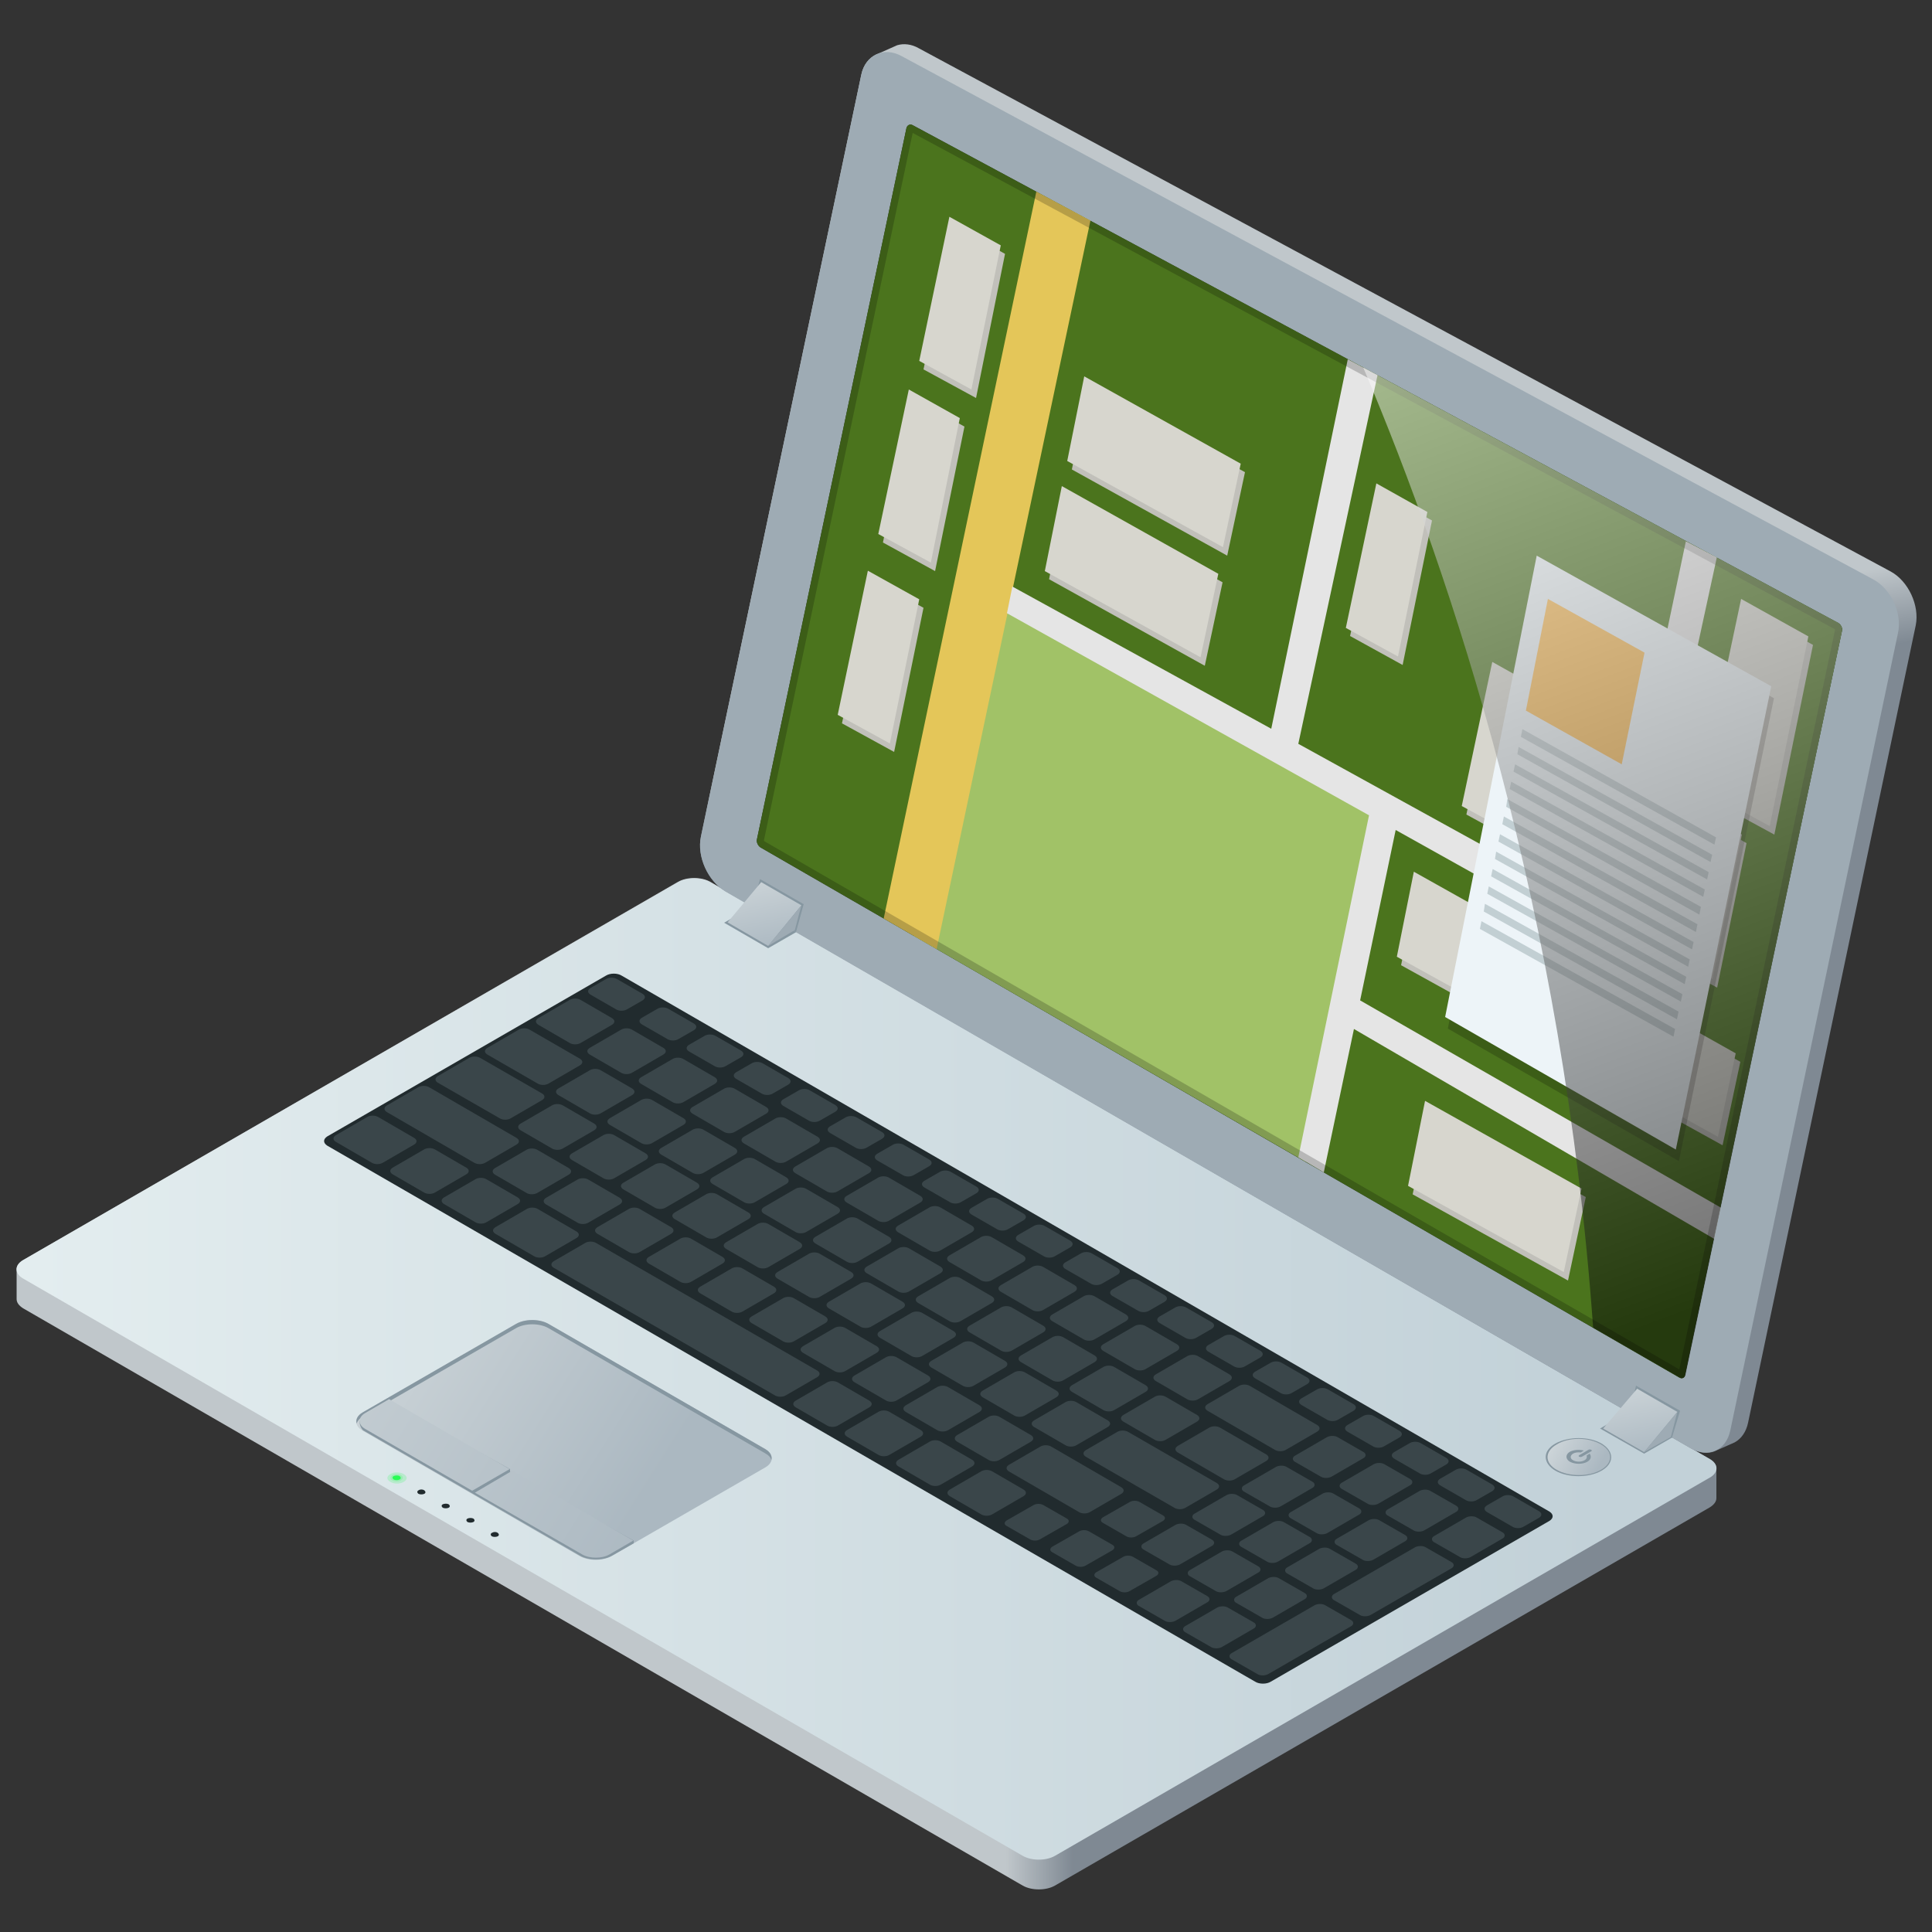 <?xml version="1.0" encoding="utf-8"?>
<!-- Generator: Adobe Illustrator 22.1.0, SVG Export Plug-In . SVG Version: 6.00 Build 0)  -->
<svg version="1.1" id="Laag_1" xmlns="http://www.w3.org/2000/svg" xmlns:xlink="http://www.w3.org/1999/xlink" x="0px" y="0px"
	 viewBox="0 0 500 500" style="enable-background:new 0 0 500 500;" xml:space="preserve">
<rect x="0" y="0" width="500" height="500" fill="#333333" stroke="none"/>
<style type="text/css">
	.st0{fill:url(#SVGID_1_);}
	.st1{fill:url(#SVGID_2_);}
	.st2{fill:#212B2E;}
	.st3{fill:url(#SVGID_3_);}
	.st4{fill:#8697A1;}
	.st5{fill:url(#SVGID_4_);}
	.st6{fill:url(#SVGID_5_);}
	.st7{fill:url(#SVGID_6_);}
	.st8{fill:#29FC55;}
	.st9{opacity:0.2;fill:#29FC55;}
	.st10{fill:#3A464A;}
	.st11{fill:url(#SVGID_7_);}
	.st12{fill:#9EABB4;}
	.st13{fill:url(#SVGID_8_);}
	.st14{fill:url(#SVGID_9_);}
	.st15{fill:#4B741D;}
	.st16{fill:#A1C267;}
	.st17{fill:#E4C659;}
	.st18{fill:#C1C0BA;}
	.st19{fill:#D7D6CE;}
	.st20{fill:#E5E5E5;}
	.st21{opacity:0.2;}
	.st22{fill:#EDF4F8;}
	.st23{fill:#C2CFD3;}
	.st24{fill:#FCBA4F;}
	.st25{opacity:0.5;fill:url(#SVGID_10_);}
</style>
<linearGradient id="SVGID_1_" gradientUnits="userSpaceOnUse" x1="86.439" y1="358.138" x2="103.766" y2="358.138" gradientTransform="matrix(-1 0 0 1 364.075 0)">
	<stop  offset="0" style="stop-color:#7F8993"/>
	<stop  offset="1" style="stop-color:#C0C7CB"/>
</linearGradient>
<path class="st0" d="M6,326.1l169.5-97.9c2.3-1.3,6-1.3,8.3,0l258.7,149.4c1.1,0.7,1.7,1.5,1.7,2.4v7.7c0,0.9-0.6,1.7-1.7,2.4
	L273,488c-2.3,1.3-6,1.3-8.3,0L6,338.6c-1.1-0.7-1.7-1.5-1.7-2.4v-7.8C4.3,327.7,4.8,326.8,6,326.1z"/>
<linearGradient id="SVGID_2_" gradientUnits="userSpaceOnUse" x1="356.56" y1="354.269" x2="-49.887" y2="354.269" gradientTransform="matrix(-1 0 0 1 364.075 0)">
	<stop  offset="0" style="stop-color:#E3EDEF"/>
	<stop  offset="1" style="stop-color:#C2D1D8"/>
</linearGradient>
<path class="st1" d="M6,326.1c-2.3,1.3-2.3,3.5,0,4.8l258.7,149.4c2.3,1.3,6,1.3,8.3,0l169.5-97.9c2.3-1.3,2.3-3.5,0-4.8
	L183.8,228.3c-2.3-1.3-6-1.3-8.3,0L6,326.1z"/>
<path class="st2" d="M84.7,294.1c-1.1,0.7-1.1,1.7,0,2.4l240.1,138.7c1.1,0.7,3,0.7,4.1,0l72.1-41.6c1.1-0.7,1.1-1.7,0-2.4
	L160.9,252.5c-1.1-0.7-3-0.7-4.1,0L84.7,294.1z"/>
<linearGradient id="SVGID_3_" gradientUnits="userSpaceOnUse" x1="264.973" y1="343.002" x2="196.755" y2="386.093" gradientTransform="matrix(-1 0 0 1 364.075 0)">
	<stop  offset="0" style="stop-color:#CCD4D8"/>
	<stop  offset="1" style="stop-color:#ABB8C1"/>
</linearGradient>
<path class="st3" d="M93.9,365.5c-2.3,1.3-2.3,3.5,0,4.8l56.1,32.4c2.3,1.3,6,1.3,8.3,0l39.7-22.9c2.3-1.3,2.3-3.5,0-4.8l-56.1-32.4
	c-2.3-1.3-6-1.3-8.3,0L93.9,365.5z"/>
<path class="st4" d="M198,376.1l-56.1-32.4c-2.3-1.3-6-1.3-8.3,0l-39.7,22.9c-0.9,0.5-1.4,1.2-1.6,1.8c-0.3-1,0.2-2.1,1.6-2.9
	l39.7-22.9c2.3-1.3,6-1.3,8.3,0L198,375c1.4,0.8,1.9,1.9,1.6,2.9C199.5,377.2,198.9,376.6,198,376.1z"/>
<path class="st4" d="M93.1,367.8c0-0.3,0.5-0.8,1.5-1.3l6.2-3.6l31.2,17.3v0.7l32,17.8v0.7l-5.6,3.2c-2.3,1.3-6,1.3-8.3,0
	l-56.1-32.4c0,0-0.1,0-0.1-0.1C93.3,369.5,93,368.4,93.1,367.8z"/>
<linearGradient id="SVGID_4_" gradientUnits="userSpaceOnUse" x1="303.885" y1="342.066" x2="195.638" y2="409.408" gradientTransform="matrix(-1 0 0 1 364.075 0)">
	<stop  offset="0" style="stop-color:#CCD4D8"/>
	<stop  offset="1" style="stop-color:#ABB8C1"/>
</linearGradient>
<path class="st5" d="M131.9,380.2l-9.7,5.6l-27.7-16c-1.9-1.1-1.9-3,0-4.1l6.2-3.6L131.9,380.2z"/>
<linearGradient id="SVGID_5_" gradientUnits="userSpaceOnUse" x1="302.551" y1="341.556" x2="195.095" y2="408.406" gradientTransform="matrix(-1 0 0 1 364.075 0)">
	<stop  offset="0" style="stop-color:#CCD4D8"/>
	<stop  offset="1" style="stop-color:#ABB8C1"/>
</linearGradient>
<path class="st6" d="M132.6,380.6l31.3,18.1l-6.2,3.6c-1.9,1.1-5.1,1.1-7,0l-27.8-16L132.6,380.6z"/>
<g>
	<path class="st4" d="M402.5,373.6c-3.3,1.9-3.3,5,0,7c3.3,1.9,8.7,1.9,12,0c3.3-1.9,3.3-5,0-7C411.3,371.7,405.9,371.7,402.5,373.6
		z"/>
	
		<linearGradient id="SVGID_6_" gradientUnits="userSpaceOnUse" x1="-38.331" y1="373.528" x2="-49.546" y2="379.958" gradientTransform="matrix(-1 0 0 1 364.075 0)">
		<stop  offset="0" style="stop-color:#CCD4D8"/>
		<stop  offset="1" style="stop-color:#ABB8C1"/>
	</linearGradient>
	<path class="st7" d="M402.9,373.8c-3.2,1.8-3.2,4.8,0,6.6c3.2,1.8,8.3,1.8,11.4,0c3.2-1.8,3.2-4.8,0-6.6
		C411.1,371.9,406,371.9,402.9,373.8z"/>
	<g>
		<path class="st4" d="M409.9,375.4l-0.8,0.5c-0.7-0.1-1.5,0-2,0.3c-0.8,0.5-0.8,1.3,0,1.7c0.8,0.5,2.2,0.5,3,0
			c0.5-0.3,0.7-0.8,0.5-1.2l0.8-0.5c0.5,0.7,0.4,1.5-0.6,2.1c-1.2,0.7-3.2,0.7-4.5,0c-1.2-0.7-1.2-1.9,0-2.6
			C407.3,375.2,408.7,375.1,409.9,375.4z"/>
		<path class="st4" d="M411.8,375.2c0.2,0.1,0.2,0.3,0,0.4l-2.4,1.4c-0.2,0.1-0.5,0.1-0.7,0c-0.2-0.1-0.2-0.3,0-0.4l2.4-1.4
			C411.2,375.1,411.6,375.1,411.8,375.2z"/>
	</g>
</g>
<polygon class="st4" points="187.4,238.8 198.8,245.4 206.1,241.2 194.7,234.6 "/>
<polygon class="st4" points="414.1,369.7 425.5,376.2 432.8,372 421.4,365.4 "/>
<path class="st2" d="M127.3,396.7c-0.4,0.2-0.4,0.6,0,0.9c0.4,0.2,1.1,0.2,1.5,0c0.4-0.2,0.4-0.6,0-0.9
	C128.4,396.4,127.8,396.4,127.3,396.7z"/>
<path class="st8" d="M101.9,382c-0.4,0.2-0.4,0.6,0,0.9c0.4,0.2,1.1,0.2,1.5,0c0.4-0.2,0.4-0.6,0-0.9
	C103,381.8,102.4,381.8,101.9,382z"/>
<path class="st9" d="M101.5,381.8c-0.6,0.4-0.6,1,0,1.3c0.6,0.4,1.7,0.4,2.3,0c0.6-0.4,0.6-1,0-1.3
	C103.2,381.4,102.2,381.4,101.5,381.8z"/>
<path class="st9" d="M101,381.5c-1,0.6-1,1.4,0,2c1,0.6,2.5,0.6,3.5,0c1-0.6,1-1.4,0-2C103.5,380.9,101.9,380.9,101,381.5z"/>
<path class="st2" d="M121,393c-0.4,0.2-0.4,0.6,0,0.9c0.4,0.2,1.1,0.2,1.5,0c0.4-0.2,0.4-0.6,0-0.9C122.1,392.8,121.4,392.8,121,393
	z"/>
<path class="st2" d="M114.6,389.3c-0.4,0.2-0.4,0.6,0,0.9c0.4,0.2,1.1,0.2,1.5,0c0.4-0.2,0.4-0.6,0-0.9
	C115.7,389.1,115.1,389.1,114.6,389.3z"/>
<path class="st2" d="M108.3,385.7c-0.4,0.2-0.4,0.6,0,0.9c0.4,0.2,1.1,0.2,1.5,0c0.4-0.2,0.4-0.6,0-0.9
	C109.4,385.4,108.7,385.4,108.3,385.7z"/>
<g>
	<path class="st10" d="M155.5,288.1c-0.8,0.5-2.1,0.5-2.9,0l-8.1-4.7c-0.8-0.5-0.8-1.2,0-1.7l8.1-4.7c0.8-0.5,2.1-0.5,2.9,0l8.1,4.7
		c0.8,0.5,0.8,1.2,0,1.7L155.5,288.1z"/>
	<path class="st10" d="M168.8,295.8c-0.8,0.5-2.1,0.5-2.9,0l-8.1-4.7c-0.8-0.5-0.8-1.2,0-1.7l8.1-4.7c0.8-0.5,2.1-0.5,2.9,0l8.1,4.7
		c0.8,0.5,0.8,1.2,0,1.7L168.8,295.8z"/>
	<path class="st10" d="M182.1,303.5c-0.8,0.5-2.1,0.5-2.9,0l-8.1-4.7c-0.8-0.5-0.8-1.2,0-1.7l8.1-4.7c0.8-0.5,2.1-0.5,2.9,0l8.1,4.7
		c0.8,0.5,0.8,1.2,0,1.7L182.1,303.5z"/>
	<path class="st10" d="M195.4,311.1c-0.8,0.5-2.1,0.5-2.9,0l-8.1-4.7c-0.8-0.5-0.8-1.2,0-1.7l8.1-4.7c0.8-0.5,2.1-0.5,2.9,0l8.1,4.7
		c0.8,0.5,0.8,1.2,0,1.7L195.4,311.1z"/>
	<path class="st10" d="M208.7,318.8c-0.8,0.5-2.1,0.5-2.9,0l-8.1-4.7c-0.8-0.5-0.8-1.2,0-1.7l8.1-4.7c0.8-0.5,2.1-0.5,2.9,0l8.1,4.7
		c0.8,0.5,0.8,1.2,0,1.7L208.7,318.8z"/>
	<path class="st10" d="M222,326.5c-0.8,0.5-2.1,0.5-2.9,0l-8.1-4.7c-0.8-0.5-0.8-1.2,0-1.7l8.1-4.7c0.8-0.5,2.1-0.5,2.9,0l8.1,4.7
		c0.8,0.5,0.8,1.2,0,1.7L222,326.5z"/>
	<path class="st10" d="M235.3,334.2c-0.8,0.5-2.1,0.5-2.9,0l-8.1-4.7c-0.8-0.5-0.8-1.2,0-1.7l8.1-4.7c0.8-0.5,2.1-0.5,2.9,0l8.1,4.7
		c0.8,0.5,0.8,1.2,0,1.7L235.3,334.2z"/>
	<path class="st10" d="M248.6,341.9c-0.8,0.5-2.1,0.5-2.9,0l-8.1-4.7c-0.8-0.5-0.8-1.2,0-1.7l8.1-4.7c0.8-0.5,2.1-0.5,2.9,0l8.1,4.7
		c0.8,0.5,0.8,1.2,0,1.7L248.6,341.9z"/>
	<path class="st10" d="M261.9,349.5c-0.8,0.5-2.1,0.5-2.9,0l-8.1-4.7c-0.8-0.5-0.8-1.2,0-1.7l8.1-4.7c0.8-0.5,2.1-0.5,2.9,0l8.1,4.7
		c0.8,0.5,0.8,1.2,0,1.7L261.9,349.5z"/>
	<path class="st10" d="M275.2,357.2c-0.8,0.5-2.1,0.5-2.9,0l-8.1-4.7c-0.8-0.5-0.8-1.2,0-1.7l8.1-4.7c0.8-0.5,2.1-0.5,2.9,0l8.1,4.7
		c0.8,0.5,0.8,1.2,0,1.7L275.2,357.2z"/>
	<path class="st10" d="M288.4,364.9c-0.8,0.5-2.1,0.5-2.9,0l-8.1-4.7c-0.8-0.5-0.8-1.2,0-1.7l8.1-4.7c0.8-0.5,2.1-0.5,2.9,0l8.1,4.7
		c0.8,0.5,0.8,1.2,0,1.7L288.4,364.9z"/>
	<path class="st10" d="M301.7,372.6c-0.8,0.5-2.1,0.5-2.9,0l-8.1-4.7c-0.8-0.5-0.8-1.2,0-1.7l8.1-4.7c0.8-0.5,2.1-0.5,2.9,0l8.1,4.7
		c0.8,0.5,0.8,1.2,0,1.7L301.7,372.6z"/>
	<path class="st10" d="M319.6,382.8c-0.8,0.5-2.1,0.5-2.9,0l-11.9-6.9c-0.8-0.5-0.8-1.2,0-1.7l8.1-4.7c0.8-0.5,2.1-0.5,2.9,0
		l11.9,6.9c0.8,0.5,0.8,1.2,0,1.7L319.6,382.8z"/>
	<path class="st10" d="M150.3,269.9c-0.8,0.5-2.1,0.5-2.9,0l-8.1-4.7c-0.8-0.5-0.8-1.2,0-1.7l8.1-4.7c0.8-0.5,2.1-0.5,2.9,0l8.1,4.7
		c0.8,0.5,0.8,1.2,0,1.7L150.3,269.9z"/>
	<path class="st10" d="M163.6,277.6c-0.8,0.5-2.1,0.5-2.9,0l-8.1-4.7c-0.8-0.5-0.8-1.2,0-1.7l8.1-4.7c0.8-0.5,2.1-0.5,2.9,0l8.1,4.7
		c0.8,0.5,0.8,1.2,0,1.7L163.6,277.6z"/>
	<path class="st10" d="M175.6,268.9c-0.8,0.5-2.1,0.5-2.9,0l-6.6-3.8c-0.8-0.5-0.8-1.2,0-1.7l4-2.3c0.8-0.5,2.1-0.5,2.9,0l6.6,3.8
		c0.8,0.5,0.8,1.2,0,1.7L175.6,268.9z"/>
	<path class="st10" d="M162.3,261.2c-0.8,0.5-2.1,0.5-2.9,0l-6.6-3.8c-0.8-0.5-0.8-1.2,0-1.7l4-2.3c0.8-0.5,2.1-0.5,2.9,0l6.6,3.8
		c0.8,0.5,0.8,1.2,0,1.7L162.3,261.2z"/>
	<path class="st10" d="M187.8,275.9c-0.8,0.5-2.1,0.5-2.9,0l-6.6-3.8c-0.8-0.5-0.8-1.2,0-1.7l4-2.3c0.8-0.5,2.1-0.5,2.9,0l6.6,3.8
		c0.8,0.5,0.8,1.2,0,1.7L187.8,275.9z"/>
	<path class="st10" d="M200,283c-0.8,0.5-2.1,0.5-2.9,0l-6.6-3.8c-0.8-0.5-0.8-1.2,0-1.7l4-2.3c0.8-0.5,2.1-0.5,2.9,0l6.6,3.8
		c0.8,0.5,0.8,1.2,0,1.7L200,283z"/>
	<path class="st10" d="M212.2,290c-0.8,0.5-2.1,0.5-2.9,0l-6.6-3.8c-0.8-0.5-0.8-1.2,0-1.7l4-2.3c0.8-0.5,2.1-0.5,2.9,0l6.6,3.8
		c0.8,0.5,0.8,1.2,0,1.7L212.2,290z"/>
	<path class="st10" d="M224.3,297c-0.8,0.5-2.1,0.5-2.9,0l-6.6-3.8c-0.8-0.5-0.8-1.2,0-1.7l4-2.3c0.8-0.5,2.1-0.5,2.9,0l6.6,3.8
		c0.8,0.5,0.8,1.2,0,1.7L224.3,297z"/>
	<path class="st10" d="M236.5,304.1c-0.8,0.5-2.1,0.5-2.9,0l-6.6-3.8c-0.8-0.5-0.8-1.2,0-1.7l4-2.3c0.8-0.5,2.1-0.5,2.9,0l6.6,3.8
		c0.8,0.5,0.8,1.2,0,1.7L236.5,304.1z"/>
	<path class="st10" d="M248.7,311.1c-0.8,0.5-2.1,0.5-2.9,0l-6.6-3.8c-0.8-0.5-0.8-1.2,0-1.7l4-2.3c0.8-0.5,2.1-0.5,2.9,0l6.6,3.8
		c0.8,0.5,0.8,1.2,0,1.7L248.7,311.1z"/>
	<path class="st10" d="M260.9,318.1c-0.8,0.5-2.1,0.5-2.9,0l-6.6-3.8c-0.8-0.5-0.8-1.2,0-1.7l4-2.3c0.8-0.5,2.1-0.5,2.9,0l6.6,3.8
		c0.8,0.5,0.8,1.2,0,1.7L260.9,318.1z"/>
	<path class="st10" d="M273,325.1c-0.8,0.5-2.1,0.5-2.9,0l-6.6-3.8c-0.8-0.5-0.8-1.2,0-1.7l4-2.3c0.8-0.5,2.1-0.5,2.9,0l6.6,3.8
		c0.8,0.5,0.8,1.2,0,1.7L273,325.1z"/>
	<path class="st10" d="M285.2,332.2c-0.8,0.5-2.1,0.5-2.9,0l-6.6-3.8c-0.8-0.5-0.8-1.2,0-1.7l4-2.3c0.8-0.5,2.1-0.5,2.9,0l6.6,3.8
		c0.8,0.5,0.8,1.2,0,1.7L285.2,332.2z"/>
	<path class="st10" d="M297.4,339.2c-0.8,0.5-2.1,0.5-2.9,0l-6.6-3.8c-0.8-0.5-0.8-1.2,0-1.7l4-2.3c0.8-0.5,2.1-0.5,2.9,0l6.6,3.8
		c0.8,0.5,0.8,1.2,0,1.7L297.4,339.2z"/>
	<path class="st10" d="M309.6,346.2c-0.8,0.5-2.1,0.5-2.9,0l-6.6-3.8c-0.8-0.5-0.8-1.2,0-1.7l4-2.3c0.8-0.5,2.1-0.5,2.9,0l6.6,3.8
		c0.8,0.5,0.8,1.2,0,1.7L309.6,346.2z"/>
	<path class="st10" d="M322.2,353.6c-0.8,0.5-2.1,0.5-2.9,0l-6.6-3.8c-0.8-0.5-0.8-1.2,0-1.7l4-2.3c0.8-0.5,2.1-0.5,2.9,0l6.6,3.8
		c0.8,0.5,0.8,1.2,0,1.7L322.2,353.6z"/>
	<path class="st10" d="M334.3,360.5c-0.8,0.5-2.1,0.5-2.9,0l-6.6-3.8c-0.8-0.5-0.8-1.2,0-1.7l4-2.3c0.8-0.5,2.1-0.5,2.9,0l6.6,3.8
		c0.8,0.5,0.8,1.2,0,1.7L334.3,360.5z"/>
	<path class="st10" d="M346.3,367.4c-0.8,0.5-2.1,0.5-2.9,0l-6.6-3.8c-0.8-0.5-0.8-1.2,0-1.7l4-2.3c0.8-0.5,2.1-0.5,2.9,0l6.6,3.8
		c0.8,0.5,0.8,1.2,0,1.7L346.3,367.4z"/>
	<path class="st10" d="M358.2,374.3c-0.8,0.5-2.1,0.5-2.9,0l-6.6-3.8c-0.8-0.5-0.8-1.2,0-1.7l4-2.3c0.8-0.5,2.1-0.5,2.9,0l6.6,3.8
		c0.8,0.5,0.8,1.2,0,1.7L358.2,374.3z"/>
	<path class="st10" d="M370.3,381.3c-0.8,0.5-2.1,0.5-2.9,0l-6.6-3.8c-0.8-0.5-0.8-1.2,0-1.7l4-2.3c0.8-0.5,2.1-0.5,2.9,0l6.6,3.8
		c0.8,0.5,0.8,1.2,0,1.7L370.3,381.3z"/>
	<path class="st10" d="M382.2,388.2c-0.8,0.5-2.1,0.5-2.9,0l-6.6-3.8c-0.8-0.5-0.8-1.2,0-1.7l4-2.3c0.8-0.5,2.1-0.5,2.9,0l6.6,3.8
		c0.8,0.5,0.8,1.2,0,1.7L382.2,388.2z"/>
	<path class="st10" d="M394.3,395.1c-0.8,0.5-2.1,0.5-2.9,0l-6.6-3.8c-0.8-0.5-0.8-1.2,0-1.7l4-2.3c0.8-0.5,2.1-0.5,2.9,0l6.6,3.8
		c0.8,0.5,0.8,1.2,0,1.7L394.3,395.1z"/>
	<path class="st10" d="M176.9,285.2c-0.8,0.5-2.1,0.5-2.9,0l-8.1-4.7c-0.8-0.5-0.8-1.2,0-1.7l8.1-4.7c0.8-0.5,2.1-0.5,2.9,0l8.1,4.7
		c0.8,0.5,0.8,1.2,0,1.7L176.9,285.2z"/>
	<path class="st10" d="M190.2,292.9c-0.8,0.5-2.1,0.5-2.9,0l-8.1-4.7c-0.8-0.5-0.8-1.2,0-1.7l8.1-4.7c0.8-0.5,2.1-0.5,2.9,0l8.1,4.7
		c0.8,0.5,0.8,1.2,0,1.7L190.2,292.9z"/>
	<path class="st10" d="M203.5,300.6c-0.8,0.5-2.1,0.5-2.9,0l-8.1-4.7c-0.8-0.5-0.8-1.2,0-1.7l8.1-4.7c0.8-0.5,2.1-0.5,2.9,0l8.1,4.7
		c0.8,0.5,0.8,1.2,0,1.7L203.5,300.6z"/>
	<path class="st10" d="M216.8,308.3c-0.8,0.5-2.1,0.5-2.9,0l-8.1-4.7c-0.8-0.5-0.8-1.2,0-1.7l8.1-4.7c0.8-0.5,2.1-0.5,2.9,0l8.1,4.7
		c0.8,0.5,0.8,1.2,0,1.7L216.8,308.3z"/>
	<path class="st10" d="M230.1,315.9c-0.8,0.5-2.1,0.5-2.9,0l-8.1-4.7c-0.8-0.5-0.8-1.2,0-1.7l8.1-4.7c0.8-0.5,2.1-0.5,2.9,0l8.1,4.7
		c0.8,0.5,0.8,1.2,0,1.7L230.1,315.9z"/>
	<path class="st10" d="M243.4,323.6c-0.8,0.5-2.1,0.5-2.9,0l-8.1-4.7c-0.8-0.5-0.8-1.2,0-1.7l8.1-4.7c0.8-0.5,2.1-0.5,2.9,0l8.1,4.7
		c0.8,0.5,0.8,1.2,0,1.7L243.4,323.6z"/>
	<path class="st10" d="M256.7,331.3c-0.8,0.5-2.1,0.5-2.9,0l-8.1-4.7c-0.8-0.5-0.8-1.2,0-1.7l8.1-4.7c0.8-0.5,2.1-0.5,2.9,0l8.1,4.7
		c0.8,0.5,0.8,1.2,0,1.7L256.7,331.3z"/>
	<path class="st10" d="M270,339c-0.8,0.5-2.1,0.5-2.9,0l-8.1-4.7c-0.8-0.5-0.8-1.2,0-1.7l8.1-4.7c0.8-0.5,2.1-0.5,2.9,0l8.1,4.7
		c0.8,0.5,0.8,1.2,0,1.7L270,339z"/>
	<path class="st10" d="M283.3,346.6c-0.8,0.5-2.1,0.5-2.9,0l-8.1-4.7c-0.8-0.5-0.8-1.2,0-1.7l8.1-4.7c0.8-0.5,2.1-0.5,2.9,0l8.1,4.7
		c0.8,0.5,0.8,1.2,0,1.7L283.3,346.6z"/>
	<path class="st10" d="M296.5,354.3c-0.8,0.5-2.1,0.5-2.9,0l-8.1-4.7c-0.8-0.5-0.8-1.2,0-1.7l8.1-4.7c0.8-0.5,2.1-0.5,2.9,0l8.1,4.7
		c0.8,0.5,0.8,1.2,0,1.7L296.5,354.3z"/>
	<path class="st10" d="M310.1,362.1c-0.8,0.5-2.1,0.5-2.9,0l-8.1-4.7c-0.8-0.5-0.8-1.2,0-1.7l8.1-4.7c0.8-0.5,2.1-0.5,2.9,0l8.1,4.7
		c0.8,0.5,0.8,1.2,0,1.7L310.1,362.1z"/>
	<path class="st10" d="M344.7,382.1c-0.8,0.5-2.1,0.5-2.8,0.1l-6.8-3.9c-0.7-0.4-0.7-1.2,0.1-1.6l8.1-4.7c0.8-0.5,2.1-0.5,2.8-0.1
		l6.8,3.9c0.7,0.4,0.7,1.2-0.1,1.6L344.7,382.1z"/>
	<path class="st10" d="M356.8,389.1c-0.8,0.5-2.1,0.5-2.8,0.1l-6.8-3.9c-0.7-0.4-0.7-1.2,0.1-1.6l8.1-4.7c0.8-0.5,2.1-0.5,2.8-0.1
		l6.8,3.9c0.7,0.4,0.7,1.2-0.1,1.6L356.8,389.1z"/>
	<path class="st10" d="M368.7,396c-0.8,0.5-2.1,0.5-2.8,0.1l-6.8-3.9c-0.7-0.4-0.7-1.2,0.1-1.6l8.1-4.7c0.8-0.5,2.1-0.5,2.8-0.1
		l6.8,3.9c0.7,0.4,0.7,1.2-0.1,1.6L368.7,396z"/>
	<path class="st10" d="M380.7,402.9c-0.8,0.5-2.1,0.5-2.8,0.1l-6.8-3.9c-0.7-0.4-0.7-1.2,0.1-1.6l8.1-4.7c0.8-0.5,2.1-0.5,2.8-0.1
		l6.8,3.9c0.7,0.4,0.7,1.2-0.1,1.6L380.7,402.9z"/>
	<path class="st10" d="M331.5,389.8c-0.8,0.5-2.1,0.5-2.8,0.1l-6.8-3.9c-0.7-0.4-0.7-1.2,0.1-1.6l8.1-4.7c0.8-0.5,2.1-0.5,2.8-0.1
		l6.8,3.9c0.7,0.4,0.7,1.2-0.1,1.6L331.5,389.8z"/>
	<path class="st10" d="M343.6,396.7c-0.8,0.5-2.1,0.5-2.8,0.1l-6.8-3.9c-0.7-0.4-0.7-1.2,0.1-1.6l8.1-4.7c0.8-0.5,2.1-0.5,2.8-0.1
		l6.8,3.9c0.7,0.4,0.7,1.2-0.1,1.6L343.6,396.7z"/>
	<path class="st10" d="M355.5,403.6c-0.8,0.5-2.1,0.5-2.8,0.1l-6.8-3.9c-0.7-0.4-0.7-1.2,0.1-1.6l8.1-4.7c0.8-0.5,2.1-0.5,2.8-0.1
		l6.8,3.9c0.7,0.4,0.7,1.2-0.1,1.6L355.5,403.6z"/>
	<path class="st10" d="M318.7,397.1c-0.8,0.5-2.1,0.5-2.8,0.1l-6.8-3.9c-0.7-0.4-0.7-1.2,0.1-1.6l8.1-4.7c0.8-0.5,2.1-0.5,2.8-0.1
		l6.8,3.9c0.7,0.4,0.7,1.2-0.1,1.6L318.7,397.1z"/>
	<path class="st10" d="M330.8,404.1c-0.8,0.5-2.1,0.5-2.8,0.1l-6.8-3.9c-0.7-0.4-0.7-1.2,0.1-1.6l8.1-4.7c0.8-0.5,2.1-0.5,2.8-0.1
		l6.8,3.9c0.7,0.4,0.7,1.2-0.1,1.6L330.8,404.1z"/>
	<path class="st10" d="M342.7,411c-0.8,0.5-2.1,0.5-2.8,0.1l-6.8-3.9c-0.7-0.4-0.7-1.2,0.1-1.6l8.1-4.7c0.8-0.5,2.1-0.5,2.8-0.1
		l6.8,3.9c0.7,0.4,0.7,1.2-0.1,1.6L342.7,411z"/>
	<path class="st10" d="M354.8,417.9c-0.8,0.5-2.1,0.5-2.8,0.1l-6.8-3.9c-0.7-0.4-0.7-1.2,0.1-1.6l20.8-12c0.8-0.5,2.1-0.5,2.8-0.1
		l6.8,3.9c0.7,0.4,0.7,1.2-0.1,1.6L354.8,417.9z"/>
	<path class="st10" d="M305.5,404.8c-0.8,0.5-2.1,0.5-2.8,0.1l-6.8-3.9c-0.7-0.4-0.7-1.2,0.1-1.6l8.1-4.7c0.8-0.5,2.1-0.5,2.8-0.1
		l6.8,3.9c0.7,0.4,0.7,1.2-0.1,1.6L305.5,404.8z"/>
	<path class="st10" d="M294,397.6c-0.7,0.4-1.8,0.4-2.5,0l-6.1-3.5c-0.7-0.4-0.6-1,0-1.4l7-4c0.7-0.4,1.8-0.4,2.5,0l6.1,3.5
		c0.7,0.4,0.6,1,0,1.4L294,397.6z"/>
	<path class="st10" d="M280.9,405.2c-0.7,0.4-1.8,0.4-2.5,0l-6.1-3.5c-0.7-0.4-0.6-1,0-1.4l7-4c0.7-0.4,1.8-0.4,2.5,0l6.1,3.5
		c0.7,0.4,0.6,1,0,1.4L280.9,405.2z"/>
	<path class="st10" d="M269.1,398.4c-0.7,0.4-1.8,0.4-2.5,0l-6.1-3.5c-0.7-0.4-0.6-1,0-1.4l7-4c0.7-0.4,1.8-0.4,2.5,0l6.1,3.5
		c0.7,0.4,0.6,1,0,1.4L269.1,398.4z"/>
	<path class="st10" d="M292.3,411.8c-0.7,0.4-1.8,0.4-2.5,0l-6.1-3.5c-0.7-0.4-0.6-1,0-1.4l7-4c0.7-0.4,1.8-0.4,2.5,0l6.1,3.5
		c0.7,0.4,0.6,1,0,1.4L292.3,411.8z"/>
	<path class="st10" d="M317.5,411.7c-0.8,0.5-2.1,0.5-2.8,0.1l-6.8-3.9c-0.7-0.4-0.7-1.2,0.1-1.6l8.1-4.7c0.8-0.5,2.1-0.5,2.8-0.1
		l6.8,3.9c0.7,0.4,0.7,1.2-0.1,1.6L317.5,411.7z"/>
	<path class="st10" d="M329.5,418.6c-0.8,0.5-2.1,0.5-2.8,0.1l-6.8-3.9c-0.7-0.4-0.7-1.2,0.1-1.6l8.1-4.7c0.8-0.5,2.1-0.5,2.8-0.1
		l6.8,3.9c0.7,0.4,0.7,1.2-0.1,1.6L329.5,418.6z"/>
	<path class="st10" d="M304.3,419.4c-0.8,0.5-2.1,0.5-2.8,0.1l-6.8-3.9c-0.7-0.4-0.7-1.2,0.1-1.6l8.1-4.7c0.8-0.5,2.1-0.5,2.8-0.1
		l6.8,3.9c0.7,0.4,0.7,1.2-0.1,1.6L304.3,419.4z"/>
	<path class="st10" d="M316.3,426.2c-0.8,0.5-2.1,0.5-2.8,0.1l-6.8-3.9c-0.7-0.4-0.7-1.2,0.1-1.6l8.1-4.7c0.8-0.5,2.1-0.5,2.8-0.1
		l6.8,3.9c0.7,0.4,0.7,1.2-0.1,1.6L316.3,426.2z"/>
	<path class="st10" d="M328.3,433.2c-0.8,0.5-2.1,0.5-2.8,0.1l-6.8-3.9c-0.7-0.4-0.7-1.2,0.1-1.6l21.3-12.3c0.8-0.5,2.1-0.5,2.8-0.1
		l6.8,3.9c0.7,0.4,0.7,1.2-0.1,1.6L328.3,433.2z"/>
	<path class="st10" d="M332.8,375.2c-0.8,0.5-2.1,0.5-2.9,0l-17.4-10.1c-0.8-0.5-0.8-1.2,0-1.7l8.1-4.7c0.8-0.5,2.1-0.5,2.9,0
		l17.4,10.1c0.8,0.5,0.8,1.2,0,1.7L332.8,375.2z"/>
	<path class="st10" d="M145.7,297.2c-0.8,0.5-2.1,0.5-2.9,0l-8.1-4.7c-0.8-0.5-0.8-1.2,0-1.7l8.1-4.7c0.8-0.5,2.1-0.5,2.9,0l8.1,4.7
		c0.8,0.5,0.8,1.2,0,1.7L145.7,297.2z"/>
	<path class="st10" d="M159,304.9c-0.8,0.5-2.1,0.5-2.9,0l-8.1-4.7c-0.8-0.5-0.8-1.2,0-1.7l8.1-4.7c0.8-0.5,2.1-0.5,2.9,0l8.1,4.7
		c0.8,0.5,0.8,1.2,0,1.7L159,304.9z"/>
	<path class="st10" d="M172.3,312.5c-0.8,0.5-2.1,0.5-2.9,0l-8.1-4.7c-0.8-0.5-0.8-1.2,0-1.7l8.1-4.7c0.8-0.5,2.1-0.5,2.9,0l8.1,4.7
		c0.8,0.5,0.8,1.2,0,1.7L172.3,312.5z"/>
	<path class="st10" d="M185.6,320.2c-0.8,0.5-2.1,0.5-2.9,0l-8.1-4.7c-0.8-0.5-0.8-1.2,0-1.7l8.1-4.7c0.8-0.5,2.1-0.5,2.9,0l8.1,4.7
		c0.8,0.5,0.8,1.2,0,1.7L185.6,320.2z"/>
	<path class="st10" d="M198.9,327.9c-0.8,0.5-2.1,0.5-2.9,0l-8.1-4.7c-0.8-0.5-0.8-1.2,0-1.7l8.1-4.7c0.8-0.5,2.1-0.5,2.9,0l8.1,4.7
		c0.8,0.5,0.8,1.2,0,1.7L198.9,327.9z"/>
	<path class="st10" d="M212.2,335.6c-0.8,0.5-2.1,0.5-2.9,0l-8.1-4.7c-0.8-0.5-0.8-1.2,0-1.7l8.1-4.7c0.8-0.5,2.1-0.5,2.9,0l8.1,4.7
		c0.8,0.5,0.8,1.2,0,1.7L212.2,335.6z"/>
	<path class="st10" d="M225.5,343.3c-0.8,0.5-2.1,0.5-2.9,0l-8.1-4.7c-0.8-0.5-0.8-1.2,0-1.7l8.1-4.7c0.8-0.5,2.1-0.5,2.9,0l8.1,4.7
		c0.8,0.5,0.8,1.2,0,1.7L225.5,343.3z"/>
	<path class="st10" d="M238.7,350.9c-0.8,0.5-2.1,0.5-2.9,0l-8.1-4.7c-0.8-0.5-0.8-1.2,0-1.7l8.1-4.7c0.8-0.5,2.1-0.5,2.9,0l8.1,4.7
		c0.8,0.5,0.8,1.2,0,1.7L238.7,350.9z"/>
	<path class="st10" d="M252,358.6c-0.8,0.5-2.1,0.5-2.9,0l-8.1-4.7c-0.8-0.5-0.8-1.2,0-1.7l8.1-4.7c0.8-0.5,2.1-0.5,2.9,0l8.1,4.7
		c0.8,0.5,0.8,1.2,0,1.7L252,358.6z"/>
	<path class="st10" d="M265.3,366.3c-0.8,0.5-2.1,0.5-2.9,0l-8.1-4.7c-0.8-0.5-0.8-1.2,0-1.7l8.1-4.7c0.8-0.5,2.1-0.5,2.9,0l8.1,4.7
		c0.8,0.5,0.8,1.2,0,1.7L265.3,366.3z"/>
	<path class="st10" d="M278.6,374c-0.8,0.5-2.1,0.5-2.9,0l-8.1-4.7c-0.8-0.5-0.8-1.2,0-1.7l8.1-4.7c0.8-0.5,2.1-0.5,2.9,0l8.1,4.7
		c0.8,0.5,0.8,1.2,0,1.7L278.6,374z"/>
	<path class="st10" d="M306.8,390.2c-0.8,0.5-2.1,0.5-2.9,0L281,377c-0.8-0.5-0.8-1.2,0-1.7l8.1-4.7c0.8-0.5,2.1-0.5,2.9,0
		l22.9,13.2c0.8,0.5,0.8,1.2,0,1.7L306.8,390.2z"/>
	<path class="st10" d="M139.1,308.7c-0.8,0.5-2.1,0.5-2.9,0l-8.1-4.7c-0.8-0.5-0.8-1.2,0-1.7l8.1-4.7c0.8-0.5,2.1-0.5,2.9,0l8.1,4.7
		c0.8,0.5,0.8,1.2,0,1.7L139.1,308.7z"/>
	<path class="st10" d="M142,280.4c-0.8,0.5-2.1,0.5-2.9,0l-13-7.5c-0.8-0.5-0.8-1.2,0-1.7l8.1-4.7c0.8-0.5,2.1-0.5,2.9,0l13,7.5
		c0.8,0.5,0.8,1.2,0,1.7L142,280.4z"/>
	<path class="st10" d="M132.2,289.4c-0.8,0.5-2.1,0.5-2.9,0l-16-9.2c-0.8-0.5-0.8-1.2,0-1.7l8.1-4.7c0.8-0.5,2.1-0.5,2.9,0l16,9.2
		c0.8,0.5,0.8,1.2,0,1.7L132.2,289.4z"/>
	<path class="st10" d="M125.6,300.9c-0.8,0.5-2.1,0.5-2.9,0l-22.6-13.1c-0.8-0.5-0.8-1.2,0-1.7l8.1-4.7c0.8-0.5,2.1-0.5,2.9,0
		l22.6,13.1c0.8,0.5,0.8,1.2,0,1.7L125.6,300.9z"/>
	<path class="st10" d="M152.3,316.4c-0.8,0.5-2.1,0.5-2.9,0l-8.1-4.7c-0.8-0.5-0.8-1.2,0-1.7l8.1-4.7c0.8-0.5,2.1-0.5,2.9,0l8.1,4.7
		c0.8,0.5,0.8,1.2,0,1.7L152.3,316.4z"/>
	<path class="st10" d="M165.6,324c-0.8,0.5-2.1,0.5-2.9,0l-8.1-4.7c-0.8-0.5-0.8-1.2,0-1.7l8.1-4.7c0.8-0.5,2.1-0.5,2.9,0l8.1,4.7
		c0.8,0.5,0.8,1.2,0,1.7L165.6,324z"/>
	<path class="st10" d="M112.6,308.6c-0.8,0.5-2.1,0.5-2.9,0l-8.1-4.7c-0.8-0.5-0.8-1.2,0-1.7l8.1-4.7c0.8-0.5,2.1-0.5,2.9,0l8.1,4.7
		c0.8,0.5,0.8,1.2,0,1.7L112.6,308.6z"/>
	<path class="st10" d="M99.1,300.9c-0.8,0.5-2.1,0.5-2.9,0l-9.3-5.4c-0.8-0.5-0.8-1.2,0-1.7l8.1-4.7c0.8-0.5,2.1-0.5,2.9,0l9.3,5.4
		c0.8,0.5,0.8,1.2,0,1.7L99.1,300.9z"/>
	<path class="st10" d="M125.9,316.3c-0.8,0.5-2.1,0.5-2.9,0l-8.1-4.7c-0.8-0.5-0.8-1.2,0-1.7l8.1-4.7c0.8-0.5,2.1-0.5,2.9,0l8.1,4.7
		c0.8,0.5,0.8,1.2,0,1.7L125.9,316.3z"/>
	<path class="st10" d="M141.1,325.1c-0.8,0.5-2.1,0.5-2.9,0l-10-5.8c-0.8-0.5-0.8-1.2,0-1.7l8.1-4.7c0.8-0.5,2.1-0.5,2.9,0l10,5.8
		c0.8,0.5,0.8,1.2,0,1.7L141.1,325.1z"/>
	<path class="st10" d="M203.4,361.1c-0.8,0.5-2.1,0.5-2.9,0l-57.2-33c-0.8-0.5-0.8-1.2,0-1.7l8.1-4.7c0.8-0.5,2.1-0.5,2.9,0l57.2,33
		c0.8,0.5,0.8,1.2,0,1.7L203.4,361.1z"/>
	<path class="st10" d="M178.9,331.7c-0.8,0.5-2.1,0.5-2.9,0l-8.1-4.7c-0.8-0.5-0.8-1.2,0-1.7l8.1-4.7c0.8-0.5,2.1-0.5,2.9,0l8.1,4.7
		c0.8,0.5,0.8,1.2,0,1.7L178.9,331.7z"/>
	<path class="st10" d="M192.2,339.4c-0.8,0.5-2.1,0.5-2.9,0l-8.1-4.7c-0.8-0.5-0.8-1.2,0-1.7l8.1-4.7c0.8-0.5,2.1-0.5,2.9,0l8.1,4.7
		c0.8,0.5,0.8,1.2,0,1.7L192.2,339.4z"/>
	<path class="st10" d="M205.5,347.1c-0.8,0.5-2.1,0.5-2.9,0l-8.1-4.7c-0.8-0.5-0.8-1.2,0-1.7l8.1-4.7c0.8-0.5,2.1-0.5,2.9,0l8.1,4.7
		c0.8,0.5,0.8,1.2,0,1.7L205.5,347.1z"/>
	<path class="st10" d="M218.8,354.8c-0.8,0.5-2.1,0.5-2.9,0l-8.1-4.7c-0.8-0.5-0.8-1.2,0-1.7l8.1-4.7c0.8-0.5,2.1-0.5,2.9,0l8.1,4.7
		c0.8,0.5,0.8,1.2,0,1.7L218.8,354.8z"/>
	<path class="st10" d="M232.1,362.4c-0.8,0.5-2.1,0.5-2.9,0l-8.1-4.7c-0.8-0.5-0.8-1.2,0-1.7l8.1-4.7c0.8-0.5,2.1-0.5,2.9,0l8.1,4.7
		c0.8,0.5,0.8,1.2,0,1.7L232.1,362.4z"/>
	<path class="st10" d="M245.4,370.1c-0.8,0.5-2.1,0.5-2.9,0l-8.1-4.7c-0.8-0.5-0.8-1.2,0-1.7l8.1-4.7c0.8-0.5,2.1-0.5,2.9,0l8.1,4.7
		c0.8,0.5,0.8,1.2,0,1.7L245.4,370.1z"/>
	<path class="st10" d="M258.7,377.8c-0.8,0.5-2.1,0.5-2.9,0l-8.1-4.7c-0.8-0.5-0.8-1.2,0-1.7l8.1-4.7c0.8-0.5,2.1-0.5,2.9,0l8.1,4.7
		c0.8,0.5,0.8,1.2,0,1.7L258.7,377.8z"/>
	<path class="st10" d="M216.9,368.9c-0.8,0.5-2.1,0.5-2.9,0l-8.1-4.7c-0.8-0.5-0.8-1.2,0-1.7l8.1-4.7c0.8-0.5,2.1-0.5,2.9,0l8.1,4.7
		c0.8,0.5,0.8,1.2,0,1.7L216.9,368.9z"/>
	<path class="st10" d="M230.2,376.5c-0.8,0.5-2.1,0.5-2.9,0l-8.1-4.7c-0.8-0.5-0.8-1.2,0-1.7l8.1-4.7c0.8-0.5,2.1-0.5,2.9,0l8.1,4.7
		c0.8,0.5,0.8,1.2,0,1.7L230.2,376.5z"/>
	<path class="st10" d="M243.5,384.2c-0.8,0.5-2.1,0.5-2.9,0l-8.1-4.7c-0.8-0.5-0.8-1.2,0-1.7l8.1-4.7c0.8-0.5,2.1-0.5,2.9,0l8.1,4.7
		c0.8,0.5,0.8,1.2,0,1.7L243.5,384.2z"/>
	<path class="st10" d="M256.8,391.9c-0.8,0.5-2.1,0.5-2.9,0l-8.1-4.7c-0.8-0.5-0.8-1.2,0-1.7l8.1-4.7c0.8-0.5,2.1-0.5,2.9,0l8.1,4.7
		c0.8,0.5,0.8,1.2,0,1.7L256.8,391.9z"/>
	<path class="st10" d="M282.1,391.3c-0.8,0.5-2.1,0.5-2.9,0l-18.1-10.5c-0.8-0.5-0.8-1.2,0-1.7l8.1-4.7c0.8-0.5,2.1-0.5,2.9,0
		l18.1,10.5c0.8,0.5,0.8,1.2,0,1.7L282.1,391.3z"/>
</g>
<linearGradient id="SVGID_7_" gradientUnits="userSpaceOnUse" x1="339.404" y1="193.716" x2="335.843" y2="173.716">
	<stop  offset="0" style="stop-color:#7F8993"/>
	<stop  offset="1" style="stop-color:#C0C7CB"/>
</linearGradient>
<path class="st11" d="M181.4,216.5l41.5-197.1c0.5-2.6,2-4.4,3.9-5.3l5.4-2.4c1.7-0.5,3.7-0.3,5.6,0.8l251.5,135.4
	c4.6,2.5,7.5,8.8,6.5,13.9l-43.4,206.4c-0.5,2.4-1.8,4.2-3.5,5.1l-5.2,2.3c-1.8,0.7-3.9,0.5-6.1-0.8L187.7,230.6
	C183.2,228,180.3,221.6,181.4,216.5z"/>
<path class="st12" d="M181.4,216.5c-1.1,5.2,1.8,11.5,6.3,14.2l249.8,144.1c4.6,2.6,9.2,0.6,10.3-4.6l43.4-206.4
	c1.1-5.2-1.8-11.4-6.5-13.9L233.3,14.5c-4.6-2.5-9.3-0.3-10.4,4.8L181.4,216.5z"/>
<path class="st2" d="M476.7,163.3c0.2-0.8-0.3-1.7-1-2.1L236.2,32.4c-0.7-0.4-1.4,0-1.6,0.7l-38.7,184.1c-0.2,0.8,0.3,1.7,0.9,2.1
	l237.8,137.2c0.7,0.4,1.4,0.1,1.5-0.7L476.7,163.3z"/>
<polygon class="st4" points="421.7,365.6 432.7,372.1 434.8,365.1 423.4,358.6 "/>
<polygon class="st4" points="194.7,234.6 206,241.2 208,234 196.7,227.5 "/>
<linearGradient id="SVGID_8_" gradientUnits="userSpaceOnUse" x1="-58.387" y1="358.262" x2="-62.461" y2="377.019" gradientTransform="matrix(-1 0 0 1 364.075 0)">
	<stop  offset="0" style="stop-color:#CCD4D8"/>
	<stop  offset="1" style="stop-color:#ABB8C1"/>
</linearGradient>
<polygon class="st13" points="414.9,369.7 425.5,375.8 434.1,365.4 423.7,359.4 "/>
<polygon class="st12" points="434.1,365.4 432.4,371.9 425.5,375.8 "/>
<linearGradient id="SVGID_9_" gradientUnits="userSpaceOnUse" x1="168.239" y1="227.096" x2="164.118" y2="246.066" gradientTransform="matrix(-1 0 0 1 364.075 0)">
	<stop  offset="0" style="stop-color:#CCD4D8"/>
	<stop  offset="1" style="stop-color:#ABB8C1"/>
</linearGradient>
<polygon class="st14" points="188.3,238.7 198.8,244.8 207.4,234.3 197,228.3 "/>
<polygon class="st12" points="207.4,234.3 205.7,240.7 198.8,244.8 "/>
<path class="st15" d="M476.7,163.3c0.2-0.8-0.3-1.7-1-2.1L236.2,32.4c-0.7-0.4-1.4,0-1.6,0.7l-38.7,184.1c-0.2,0.8,0.3,1.7,0.9,2.1
	l237.8,137.2c0.7,0.4,1.4,0.1,1.5-0.7L476.7,163.3z"/>
<polygon class="st16" points="236.5,242.2 337.8,300.6 358.9,211.4 258.1,153.6 "/>
<polygon class="st17" points="228.7,237.7 242.4,245.6 282.2,57.1 268.2,49.6 "/>
<g>
	<g>
		<polygon class="st18" points="271.5,149.9 275.9,128 316.4,150.7 311.8,172.3 		"/>
		<polygon class="st18" points="277.4,121.5 281.8,99.6 322.2,122.2 317.6,143.8 		"/>
		<polygon class="st18" points="362.6,249.8 367,227.8 407.5,250.5 402.9,272.1 		"/>
		<polygon class="st18" points="405.5,274.1 409.9,252.1 450.4,274.8 445.8,296.4 		"/>
		<polygon class="st18" points="365.6,309.1 370,287.1 410.4,309.8 405.8,331.4 		"/>
		<polygon class="st18" points="398.8,221.1 406.7,183.7 419.9,191.1 412.4,228.5 		"/>
		<polygon class="st18" points="379.5,210.8 387.3,173.5 400.6,180.9 393,218.2 		"/>
		<polygon class="st18" points="349.4,164.6 357.3,127.3 370.6,134.7 363,172.1 		"/>
		<polygon class="st18" points="239,95.6 246.9,58.3 260.1,65.7 252.6,103 		"/>
		<polygon class="st18" points="228.5,140.4 236.3,103 249.6,110.4 242,147.8 		"/>
		<polygon class="st18" points="217.9,187.2 225.8,149.9 239,157.3 231.4,194.6 		"/>
		<polygon class="st18" points="430.8,248.2 438.7,210.8 452,218.2 444.4,255.6 		"/>
		<polygon class="st18" points="441.4,206.3 451.7,157.2 469.2,166.9 459.2,216 		"/>
	</g>
</g>
<g>
	<polygon class="st19" points="270.4,147.8 274.8,125.8 315.3,148.5 310.7,170.1 	"/>
	<polygon class="st19" points="276.2,119.3 280.6,97.4 321.1,120 316.5,141.6 	"/>
	<polygon class="st19" points="361.5,247.6 365.9,225.6 406.4,248.3 401.8,269.9 	"/>
	<polygon class="st19" points="404.4,271.9 408.8,249.9 449.2,272.6 444.6,294.2 	"/>
	<polygon class="st19" points="364.4,306.9 368.8,284.9 409.3,307.6 404.7,329.2 	"/>
	<polygon class="st19" points="397.7,218.9 405.5,181.5 418.8,188.9 411.2,226.3 	"/>
	<polygon class="st19" points="378.3,208.6 386.2,171.3 399.4,178.7 391.9,216 	"/>
	<polygon class="st19" points="348.3,162.5 356.2,125.1 369.4,132.5 361.8,169.9 	"/>
	<polygon class="st19" points="237.9,93.4 245.7,56.1 259,63.5 251.4,100.8 	"/>
	<polygon class="st19" points="227.3,138.2 235.2,100.8 248.4,108.2 240.9,145.6 	"/>
	<polygon class="st19" points="216.8,185 224.6,147.7 237.9,155.1 230.3,192.4 	"/>
	<polygon class="st19" points="429.7,246 437.5,208.6 450.8,216 443.2,253.4 	"/>
	<polygon class="st19" points="440.2,204.1 450.6,155 468,164.7 458,213.8 	"/>
</g>
<polygon class="st20" points="445.3,312.5 352,258.9 361.2,214.8 421.7,248.6 444.3,144.3 436.3,140.1 416,236.6 336,192.5 
	356.5,97.1 348.8,93 329,188.6 262,151.8 260.6,158.7 354.3,211 336,299.5 342.6,303.4 350.4,266.3 443.6,320.6 "/>
<g>
	<polygon class="st21" points="459.1,180.7 434.5,300.5 374.7,266.2 398.4,146.8 	"/>
	<polygon class="st22" points="458.4,177.6 433.7,297.5 374,263.2 397.7,143.8 	"/>
	<g>
		<polygon class="st23" points="443.7,218.6 444.1,216.7 394,188.7 393.6,190.7 		"/>
		<polygon class="st23" points="442.7,223.1 443.1,221.2 393,193.3 392.7,195.2 		"/>
		<polygon class="st23" points="441.8,227.6 442.2,225.7 392.1,197.8 391.7,199.7 		"/>
		<polygon class="st23" points="440.8,232.1 441.2,230.2 391.1,202.3 390.7,204.2 		"/>
		<polygon class="st23" points="439.8,236.7 440.2,234.7 390.1,206.8 389.8,208.8 		"/>
		<polygon class="st23" points="438.9,241.2 439.3,239.2 389.2,211.3 388.8,213.3 		"/>
		<polygon class="st23" points="437.9,245.7 438.3,243.8 388.2,215.9 387.8,217.8 		"/>
		<polygon class="st23" points="436.9,250.2 437.3,248.3 387.2,220.4 386.9,222.3 		"/>
		<polygon class="st23" points="436,254.7 436.4,252.8 386.3,224.9 385.9,226.8 		"/>
		<polygon class="st23" points="435,259.2 435.4,257.3 385.3,229.4 384.9,231.3 		"/>
		<polygon class="st23" points="434,263.8 434.4,261.8 384.3,233.9 384,235.9 		"/>
		<polygon class="st23" points="433.1,268.3 433.5,266.3 383.4,238.4 383,240.4 		"/>
	</g>
	<polygon class="st24" points="419.7,197.8 425.6,168.9 400.6,155 394.9,183.9 	"/>
</g>
<path class="st21" d="M475.7,161.3L236.2,32.4c-0.7-0.4-1.4,0-1.6,0.7l-38.7,184.1c-0.2,0.8,0.3,1.7,0.9,2.1l237.8,137.2
	c0.7,0.4,1.4,0.1,1.5-0.7l40.5-192.5C476.8,162.6,476.4,161.6,475.7,161.3z M434.6,354.4L197.8,217.7c0,0-0.1-0.2-0.1-0.2
	l38.5-183.1l238.6,128.4c0,0,0.1,0.1,0.1,0.2L434.6,354.4z"/>
<linearGradient id="SVGID_10_" gradientUnits="userSpaceOnUse" x1="-16.67" y1="84.022" x2="-108.043" y2="326.512" gradientTransform="matrix(-1 0 0 1 364.075 0)">
	<stop  offset="0" style="stop-color:#FFFFFF"/>
	<stop  offset="1" style="stop-color:#000000"/>
</linearGradient>
<path class="st25" d="M352.8,95.1l122.9,66.1c0.7,0.4,1.1,1.3,1,2.1l-40.5,192.5c-0.2,0.8-0.9,1.1-1.5,0.7l-22.4-12.9
	C404.7,236.5,375.9,149.6,352.8,95.1z"/>
</svg>
